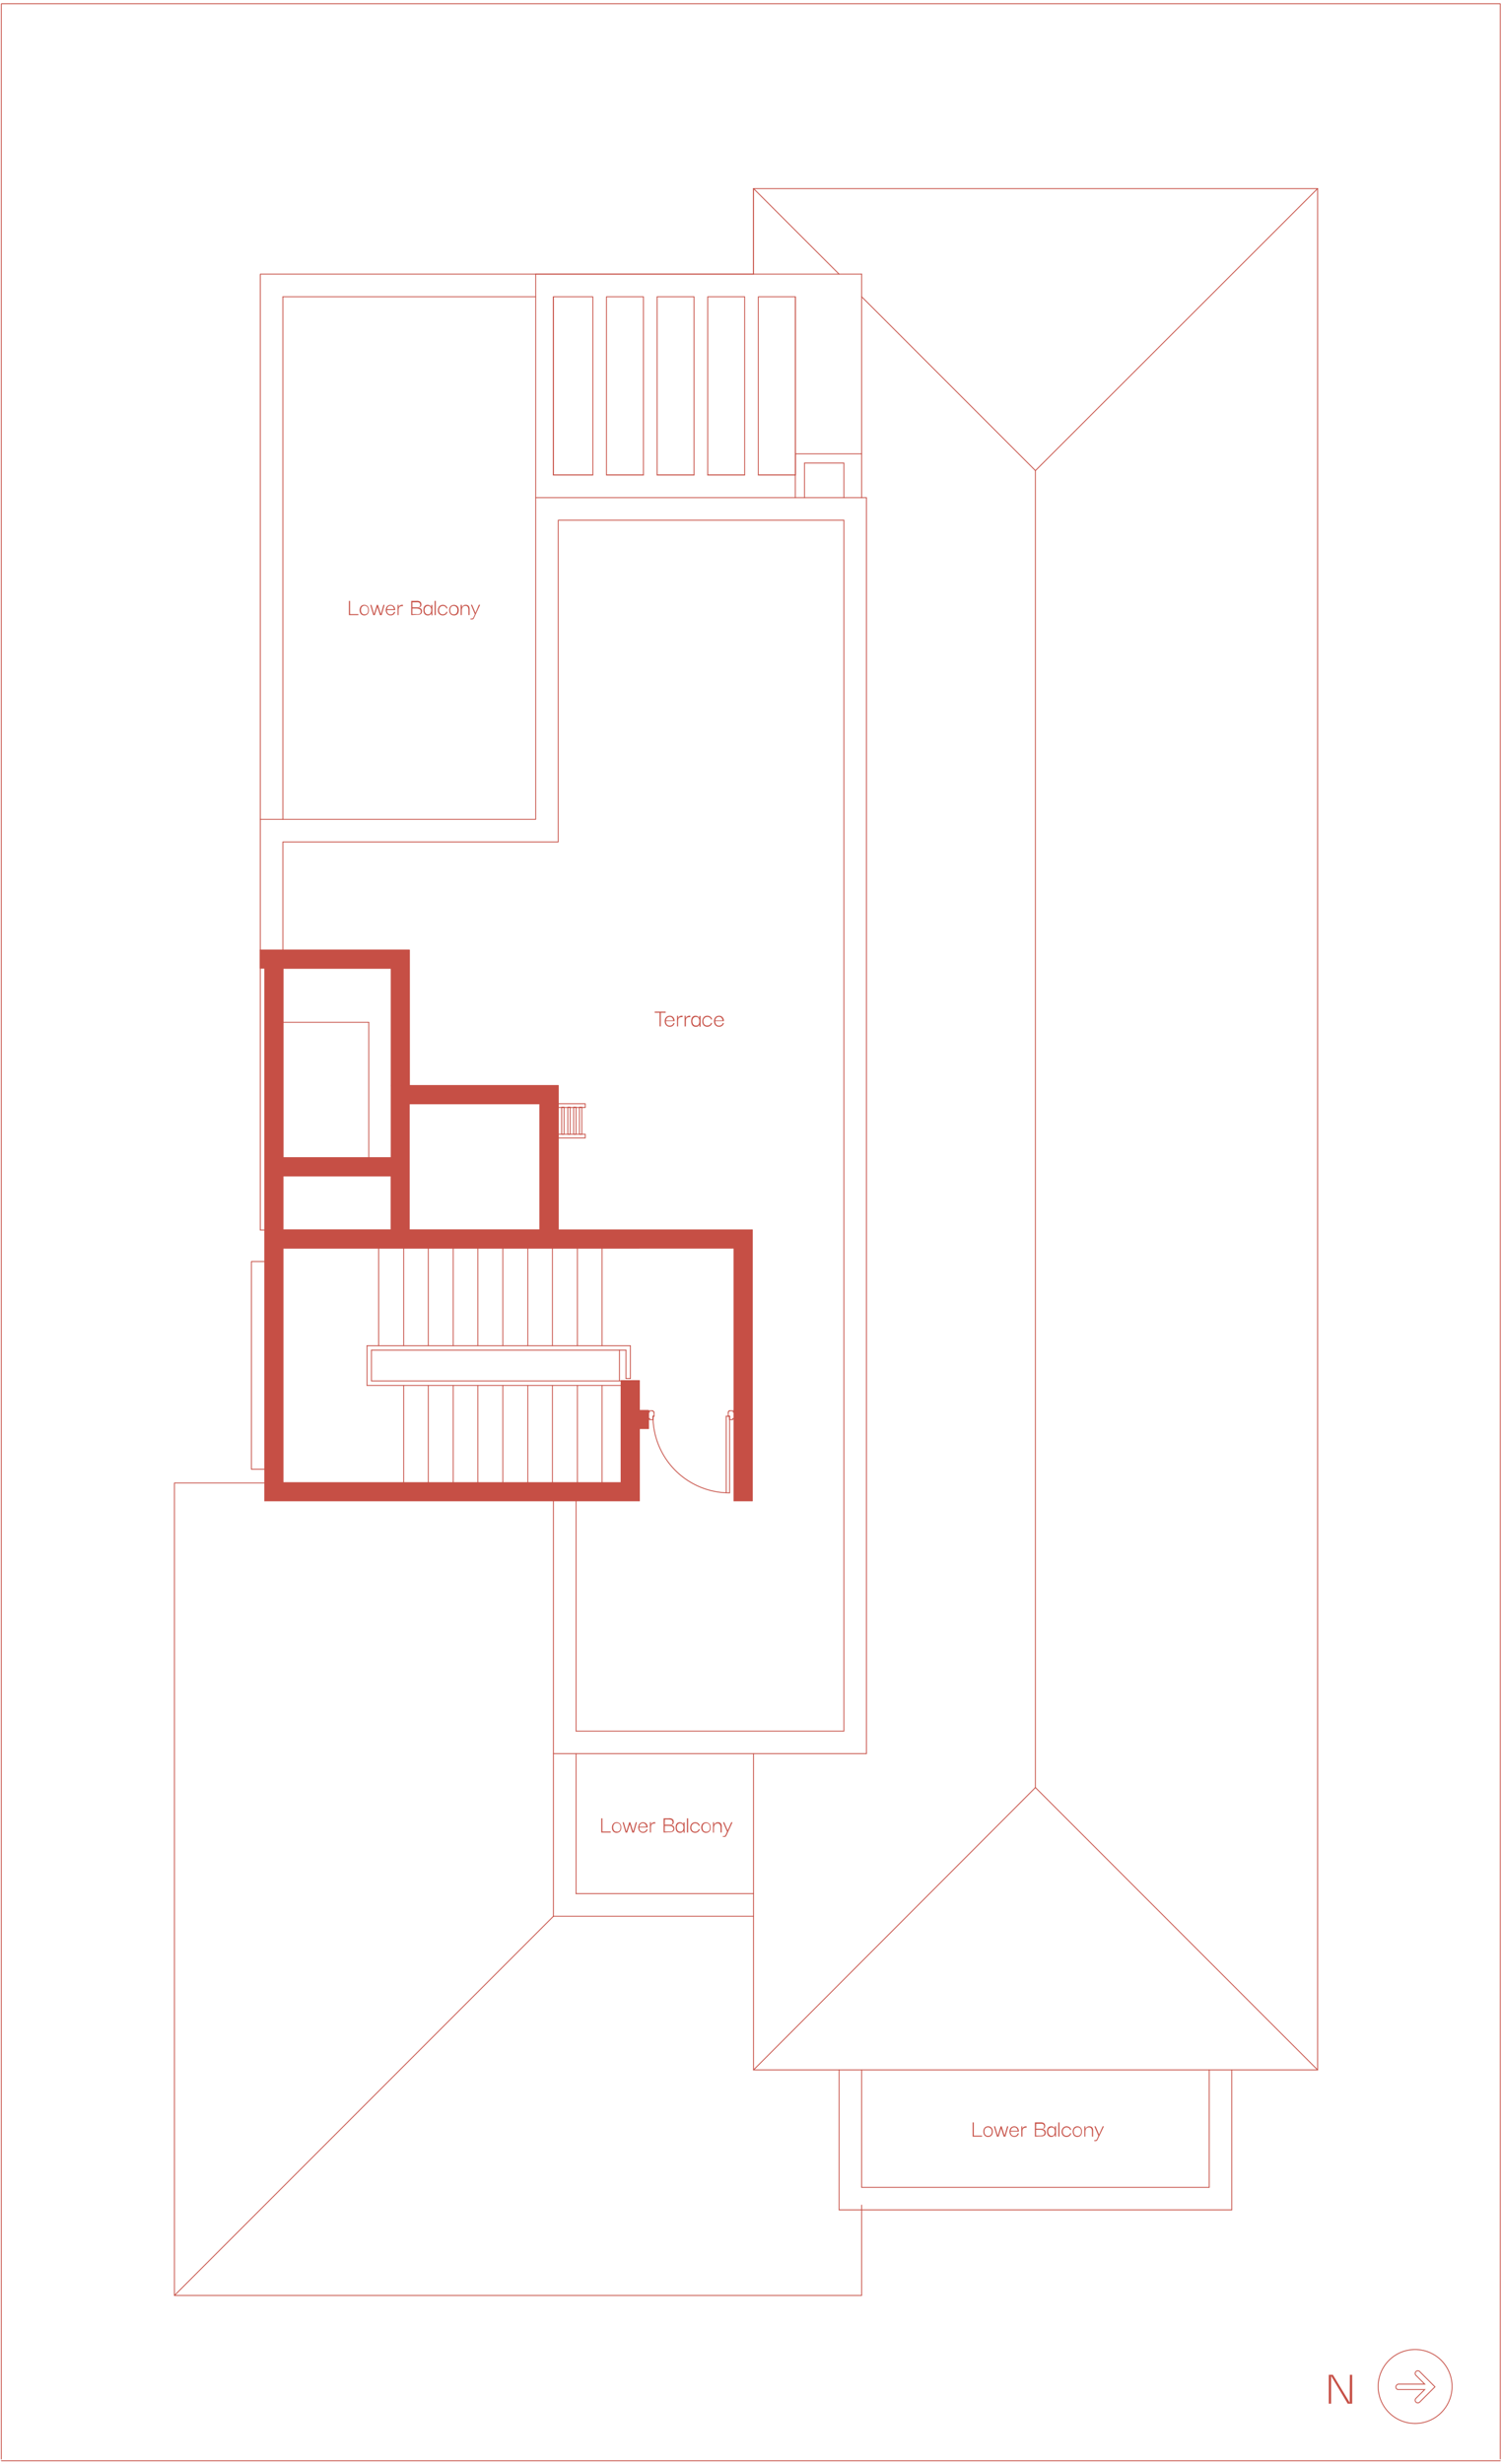 <svg id="terrace" xmlns="http://www.w3.org/2000/svg" viewBox="0 0 439.1 719.9"><g id="LINE"><line x1="438.6" y1="719" x2="0.4" y2="719" fill="none" stroke="#c64f45" stroke-linecap="round" stroke-linejoin="round" stroke-width="0.25"/></g><g id="LINE-2"><line x1="-0.1" y1="719" x2="-0.1" y2="719" fill="none" stroke="#c64f45" stroke-linecap="round" stroke-linejoin="round" stroke-width="0.25"/></g><g id="LWPOLYLINE"><polyline points="438.6 718.5 438.6 1.1 0.4 1.1 0.4 718.5" fill="none" stroke="#c64f45" stroke-linecap="round" stroke-linejoin="round" stroke-width="0.25"/></g><g id="LINE-3"><line x1="232.5" y1="86.7" x2="232.5" y2="138.8" fill="none" stroke="#c64f45" stroke-linecap="round" stroke-linejoin="round" stroke-width="0.25"/></g><g id="LWPOLYLINE-2"><rect x="206.9" y="86.7" width="10.8" height="52.1" fill="none" stroke="#c64f45" stroke-linecap="round" stroke-linejoin="round" stroke-width="0.25"/></g><g id="LWPOLYLINE-3"><rect x="221.7" y="86.7" width="10.8" height="52.1" fill="none" stroke="#c64f45" stroke-linecap="round" stroke-linejoin="round" stroke-width="0.25"/></g><g id="LINE-4"><line x1="360.1" y1="645.7" x2="360.1" y2="604.8" fill="none" stroke="#c64f45" stroke-linecap="round" stroke-linejoin="round" stroke-width="0.25"/></g><g id="LINE-5"><line x1="353.5" y1="639.1" x2="353.5" y2="604.8" fill="none" stroke="#c64f45" stroke-linecap="round" stroke-linejoin="round" stroke-width="0.25"/></g><g id="LINE-6"><line x1="220.3" y1="55.1" x2="220.3" y2="80.1" fill="none" stroke="#c64f45" stroke-linecap="round" stroke-linejoin="round" stroke-width="0.25"/></g><g id="LINE-7"><line x1="220.3" y1="512.4" x2="220.3" y2="604.8" fill="none" stroke="#c64f45" stroke-linecap="round" stroke-linejoin="round" stroke-width="0.25"/></g><g id="LINE-8"><line x1="220.3" y1="604.8" x2="385.2" y2="604.8" fill="none" stroke="#c64f45" stroke-linecap="round" stroke-linejoin="round" stroke-width="0.25"/></g><g id="LINE-9"><line x1="385.2" y1="604.8" x2="385.2" y2="55.1" fill="none" stroke="#c64f45" stroke-linecap="round" stroke-linejoin="round" stroke-width="0.25"/></g><g id="LINE-10"><line x1="385.2" y1="55.1" x2="220.3" y2="55.1" fill="none" stroke="#c64f45" stroke-linecap="round" stroke-linejoin="round" stroke-width="0.25"/></g><g id="LWPOLYLINE-4"><line x1="161.8" y1="512.4" x2="161.8" y2="559.9" fill="none" stroke="#c64f45" stroke-linecap="round" stroke-linejoin="round" stroke-width="0.25"/></g><g id="LWPOLYLINE-5"><line x1="161.8" y1="559.9" x2="220.3" y2="559.9" fill="none" stroke="#c64f45" stroke-linecap="round" stroke-linejoin="round" stroke-width="0.25"/></g><g id="LWPOLYLINE-6"><line x1="168.4" y1="512.4" x2="168.4" y2="553.3" fill="none" stroke="#c64f45" stroke-linecap="round" stroke-linejoin="round" stroke-width="0.25"/></g><g id="LWPOLYLINE-7"><line x1="168.4" y1="553.3" x2="220.3" y2="553.3" fill="none" stroke="#c64f45" stroke-linecap="round" stroke-linejoin="round" stroke-width="0.25"/></g><g id="LINE-11"><line x1="82.7" y1="239.4" x2="82.7" y2="86.7" fill="none" stroke="#c64f45" stroke-linecap="round" stroke-linejoin="round" stroke-width="0.25"/></g><g id="LWPOLYLINE-8"><polyline points="220.3 80.1 76.1 80.1 76.1 239.4" fill="none" stroke="#c64f45" stroke-linecap="round" stroke-linejoin="round" stroke-width="0.25"/></g><g id="LINE-12"><line x1="156.6" y1="86.7" x2="82.7" y2="86.7" fill="none" stroke="#c64f45" stroke-linecap="round" stroke-linejoin="round" stroke-width="0.25"/></g><g id="LWPOLYLINE-9"><polyline points="251.9 644.3 251.9 670.7 51 670.7 51 433.3 77.6 433.3" fill="none" stroke="#c64f45" stroke-linecap="round" stroke-linejoin="round" stroke-width="0.25"/></g><g id="LINE-13"><line x1="251.9" y1="604.8" x2="251.9" y2="639.1" fill="none" stroke="#c64f45" stroke-linecap="round" stroke-linejoin="round" stroke-width="0.25"/></g><g id="LINE-14"><line x1="245.3" y1="645.7" x2="360.1" y2="645.7" fill="none" stroke="#c64f45" stroke-linecap="round" stroke-linejoin="round" stroke-width="0.25"/></g><g id="LINE-15"><line x1="251.9" y1="639.1" x2="353.5" y2="639.1" fill="none" stroke="#c64f45" stroke-linecap="round" stroke-linejoin="round" stroke-width="0.25"/></g><g id="LINE-16"><line x1="245.3" y1="604.8" x2="245.3" y2="645.7" fill="none" stroke="#c64f45" stroke-linecap="round" stroke-linejoin="round" stroke-width="0.25"/></g><g id="LINE-17"><line x1="168.4" y1="505.8" x2="246.7" y2="505.8" fill="none" stroke="#c64f45" stroke-linecap="round" stroke-linejoin="round" stroke-width="0.25"/></g><g id="LINE-18"><line x1="220.3" y1="604.8" x2="302.7" y2="522.3" fill="none" stroke="#c64f45" stroke-linecap="round" stroke-linejoin="round" stroke-width="0.25"/></g><g id="LINE-19"><line x1="385.2" y1="604.8" x2="302.7" y2="522.3" fill="none" stroke="#c64f45" stroke-linecap="round" stroke-linejoin="round" stroke-width="0.25"/></g><g id="LINE-20"><line x1="302.7" y1="522.3" x2="302.7" y2="137.5" fill="none" stroke="#c64f45" stroke-linecap="round" stroke-linejoin="round" stroke-width="0.25"/></g><g id="LINE-21"><line x1="220.3" y1="55.1" x2="245.3" y2="80.1" fill="none" stroke="#c64f45" stroke-linecap="round" stroke-linejoin="round" stroke-width="0.25"/></g><g id="LINE-22"><line x1="251.9" y1="86.7" x2="302.7" y2="137.5" fill="none" stroke="#c64f45" stroke-linecap="round" stroke-linejoin="round" stroke-width="0.25"/></g><g id="LINE-23"><line x1="385.2" y1="55.1" x2="302.7" y2="137.5" fill="none" stroke="#c64f45" stroke-linecap="round" stroke-linejoin="round" stroke-width="0.25"/></g><g id="LWPOLYLINE-10"><polyline points="246.7 152 163.2 152 163.2 246 82.7 246 82.7 277.6" fill="none" stroke="#c64f45" stroke-linecap="round" stroke-linejoin="round" stroke-width="0.25"/></g><g id="LWPOLYLINE-11"><line x1="82.7" y1="282.9" x2="82.7" y2="338.3" fill="none" stroke="#c64f45" stroke-linecap="round" stroke-linejoin="round" stroke-width="0.25"/></g><g id="LINE-24"><line x1="168.4" y1="505.8" x2="168.4" y2="438.5" fill="none" stroke="#c64f45" stroke-linecap="round" stroke-linejoin="round" stroke-width="0.25"/></g><g id="LWPOLYLINE-12"><line x1="114.4" y1="338.3" x2="82.7" y2="338.3" fill="none" stroke="#c64f45" stroke-linecap="round" stroke-linejoin="round" stroke-width="0.25"/></g><g id="LWPOLYLINE-13"><rect x="164.2" y="323.5" width="0.7" height="7.9" fill="none" stroke="#c64f45" stroke-linecap="round" stroke-linejoin="round" stroke-width="0.25"/></g><g id="LWPOLYLINE-14"><rect x="163.2" y="322.5" width="7.9" height="1.1" fill="none" stroke="#c64f45" stroke-linecap="round" stroke-linejoin="round" stroke-width="0.25"/></g><g id="LWPOLYLINE-15"><rect x="163.2" y="331.4" width="7.9" height="1.1" fill="none" stroke="#c64f45" stroke-linecap="round" stroke-linejoin="round" stroke-width="0.25"/></g><g id="LWPOLYLINE-16"><rect x="166" y="323.5" width="0.7" height="7.9" fill="none" stroke="#c64f45" stroke-linecap="round" stroke-linejoin="round" stroke-width="0.25"/></g><g id="LWPOLYLINE-17"><rect x="167.7" y="323.5" width="0.7" height="7.9" fill="none" stroke="#c64f45" stroke-linecap="round" stroke-linejoin="round" stroke-width="0.25"/></g><g id="LWPOLYLINE-18"><rect x="169.4" y="323.5" width="0.7" height="7.9" fill="none" stroke="#c64f45" stroke-linecap="round" stroke-linejoin="round" stroke-width="0.25"/></g><g id="LWPOLYLINE-19"><polyline points="82.7 359.4 114.4 359.4 114.4 338.3 82.7 338.3" fill="none" stroke="#c64f45" stroke-linecap="round" stroke-linejoin="round" stroke-width="0.25"/></g><g id="LWPOLYLINE-20"><line x1="246.7" y1="135.3" x2="246.7" y2="145.4" fill="none" stroke="#c64f45" stroke-linecap="round" stroke-linejoin="round" stroke-width="0.25"/></g><g id="LINE-25"><line x1="251.9" y1="80.1" x2="251.9" y2="145.4" fill="none" stroke="#c64f45" stroke-linecap="round" stroke-linejoin="round" stroke-width="0.25"/></g><g id="LINE-26"><line x1="246.7" y1="135.3" x2="235.2" y2="135.3" fill="none" stroke="#c64f45" stroke-linecap="round" stroke-linejoin="round" stroke-width="0.25"/></g><g id="LINE-27"><line x1="235.2" y1="135.3" x2="235.2" y2="145.4" fill="none" stroke="#c64f45" stroke-linecap="round" stroke-linejoin="round" stroke-width="0.25"/></g><g id="LWPOLYLINE-21"><line x1="220.3" y1="55.1" x2="220.3" y2="80.1" fill="none" stroke="#c64f45" stroke-linecap="round" stroke-linejoin="round" stroke-width="0.25"/></g><g id="LINE-28"><line x1="246.7" y1="152" x2="246.7" y2="505.8" fill="none" stroke="#c64f45" stroke-linecap="round" stroke-linejoin="round" stroke-width="0.25"/></g><g id="LWPOLYLINE-22"><polyline points="76.1 359.4 76.1 239.4 156.6 239.4 156.6 145.4 253.3 145.4 253.3 512.4 161.8 512.4 161.8 438.5" fill="none" stroke="#c64f45" stroke-linecap="round" stroke-linejoin="round" stroke-width="0.25"/></g><g id="LINE-29"><line x1="77.4" y1="359.4" x2="76.1" y2="359.4" fill="none" stroke="#c64f45" stroke-linecap="round" stroke-linejoin="round" stroke-width="0.25"/></g><g id="LINE-30"><line x1="51" y1="670.7" x2="161.8" y2="559.9" fill="none" stroke="#c64f45" stroke-linecap="round" stroke-linejoin="round" stroke-width="0.25"/></g><g id="LINE-31"><line x1="82.7" y1="338.3" x2="82.7" y2="282.9" fill="none" stroke="#c64f45" stroke-linecap="round" stroke-linejoin="round" stroke-width="0.25"/></g><g id="LINE-32"><line x1="107.8" y1="298.7" x2="107.8" y2="338.3" fill="none" stroke="#c64f45" stroke-linecap="round" stroke-linejoin="round" stroke-width="0.25"/></g><g id="LWPOLYLINE-23"><line x1="114.4" y1="343.6" x2="82.7" y2="343.6" fill="none" stroke="#c64f45" stroke-linecap="round" stroke-linejoin="round" stroke-width="0.25"/></g><g id="LINE-33"><line x1="107.8" y1="298.7" x2="82.7" y2="298.7" fill="none" stroke="#c64f45" stroke-linecap="round" stroke-linejoin="round" stroke-width="0.25"/></g><g id="LINE-34"><line x1="156.6" y1="145.4" x2="156.6" y2="80.1" fill="none" stroke="#c64f45" stroke-linecap="round" stroke-linejoin="round" stroke-width="0.25"/></g><g id="LINE-35"><line x1="232.5" y1="138.8" x2="221.7" y2="138.8" fill="none" stroke="#c64f45" stroke-linecap="round" stroke-linejoin="round" stroke-width="0.25"/></g><g id="LINE-36"><line x1="217.7" y1="138.8" x2="206.9" y2="138.8" fill="none" stroke="#c64f45" stroke-linecap="round" stroke-linejoin="round" stroke-width="0.25"/></g><g id="LINE-37"><line x1="202.9" y1="138.8" x2="192.1" y2="138.8" fill="none" stroke="#c64f45" stroke-linecap="round" stroke-linejoin="round" stroke-width="0.25"/></g><g id="LINE-38"><line x1="188.1" y1="138.8" x2="177.3" y2="138.8" fill="none" stroke="#c64f45" stroke-linecap="round" stroke-linejoin="round" stroke-width="0.25"/></g><g id="LINE-39"><line x1="173.3" y1="138.8" x2="161.8" y2="138.8" fill="none" stroke="#c64f45" stroke-linecap="round" stroke-linejoin="round" stroke-width="0.25"/></g><g id="LINE-40"><line x1="156.6" y1="80.1" x2="251.9" y2="80.1" fill="none" stroke="#c64f45" stroke-linecap="round" stroke-linejoin="round" stroke-width="0.25"/></g><g id="LWPOLYLINE-24"><polyline points="77.4 368.6 73.5 368.6 73.5 429.3 77.4 429.3" fill="none" stroke="#c64f45" stroke-linecap="round" stroke-linejoin="round" stroke-width="0.25"/></g><g id="LINE-41"><line x1="183" y1="402.8" x2="184.3" y2="402.8" fill="none" stroke="#c64f45" stroke-linecap="round" stroke-linejoin="round" stroke-width="0.25"/></g><g id="LINE-42"><line x1="108.6" y1="394.5" x2="183" y2="394.5" fill="none" stroke="#c64f45" stroke-linecap="round" stroke-linejoin="round" stroke-width="0.25"/></g><g id="LINE-43"><line x1="107.3" y1="393.2" x2="184.3" y2="393.2" fill="none" stroke="#c64f45" stroke-linecap="round" stroke-linejoin="round" stroke-width="0.25"/></g><g id="LINE-44"><line x1="184.3" y1="393.2" x2="184.3" y2="402.8" fill="none" stroke="#c64f45" stroke-linecap="round" stroke-linejoin="round" stroke-width="0.25"/></g><g id="LINE-45"><line x1="181.6" y1="404.8" x2="107.3" y2="404.8" fill="none" stroke="#c64f45" stroke-linecap="round" stroke-linejoin="round" stroke-width="0.25"/></g><g id="LINE-46"><line x1="108.6" y1="403.5" x2="181.6" y2="403.5" fill="none" stroke="#c64f45" stroke-linecap="round" stroke-linejoin="round" stroke-width="0.25"/></g><g id="LINE-47"><line x1="183" y1="394.5" x2="183" y2="402.8" fill="none" stroke="#c64f45" stroke-linecap="round" stroke-linejoin="round" stroke-width="0.25"/></g><g id="LINE-48"><line x1="107.3" y1="393.2" x2="107.3" y2="404.8" fill="none" stroke="#c64f45" stroke-linecap="round" stroke-linejoin="round" stroke-width="0.25"/></g><g id="LINE-49"><line x1="108.6" y1="403.5" x2="108.6" y2="394.5" fill="none" stroke="#c64f45" stroke-linecap="round" stroke-linejoin="round" stroke-width="0.25"/></g><g id="LINE-50"><line x1="181.1" y1="394.5" x2="181.1" y2="403.5" fill="none" stroke="#c64f45" stroke-linecap="round" stroke-linejoin="round" stroke-width="0.25"/></g><g id="LINE-51"><line x1="110.7" y1="364.7" x2="110.7" y2="393.2" fill="none" stroke="#c64f45" stroke-linecap="round" stroke-linejoin="round" stroke-width="0.25"/></g><g id="LINE-52"><line x1="118" y1="364.7" x2="118" y2="393.2" fill="none" stroke="#c64f45" stroke-linecap="round" stroke-linejoin="round" stroke-width="0.25"/></g><g id="LINE-53"><line x1="125.2" y1="364.7" x2="125.2" y2="393.2" fill="none" stroke="#c64f45" stroke-linecap="round" stroke-linejoin="round" stroke-width="0.25"/></g><g id="LINE-54"><line x1="132.5" y1="364.7" x2="132.5" y2="393.2" fill="none" stroke="#c64f45" stroke-linecap="round" stroke-linejoin="round" stroke-width="0.25"/></g><g id="LINE-55"><line x1="139.7" y1="364.7" x2="139.7" y2="393.2" fill="none" stroke="#c64f45" stroke-linecap="round" stroke-linejoin="round" stroke-width="0.25"/></g><g id="LINE-56"><line x1="147" y1="364.7" x2="147" y2="393.2" fill="none" stroke="#c64f45" stroke-linecap="round" stroke-linejoin="round" stroke-width="0.25"/></g><g id="LINE-57"><line x1="154.3" y1="364.7" x2="154.3" y2="393.2" fill="none" stroke="#c64f45" stroke-linecap="round" stroke-linejoin="round" stroke-width="0.25"/></g><g id="LINE-58"><line x1="161.5" y1="364.7" x2="161.5" y2="393.2" fill="none" stroke="#c64f45" stroke-linecap="round" stroke-linejoin="round" stroke-width="0.25"/></g><g id="LINE-59"><line x1="168.8" y1="364.7" x2="168.8" y2="393.2" fill="none" stroke="#c64f45" stroke-linecap="round" stroke-linejoin="round" stroke-width="0.25"/></g><g id="LINE-60"><line x1="176" y1="364.7" x2="176" y2="393.2" fill="none" stroke="#c64f45" stroke-linecap="round" stroke-linejoin="round" stroke-width="0.25"/></g><g id="LINE-61"><line x1="118" y1="404.8" x2="118" y2="433.3" fill="none" stroke="#c64f45" stroke-linecap="round" stroke-linejoin="round" stroke-width="0.25"/></g><g id="LINE-62"><line x1="125.2" y1="404.8" x2="125.2" y2="433.3" fill="none" stroke="#c64f45" stroke-linecap="round" stroke-linejoin="round" stroke-width="0.25"/></g><g id="LINE-63"><line x1="132.5" y1="404.8" x2="132.5" y2="433.3" fill="none" stroke="#c64f45" stroke-linecap="round" stroke-linejoin="round" stroke-width="0.25"/></g><g id="LINE-64"><line x1="139.7" y1="404.8" x2="139.7" y2="433.3" fill="none" stroke="#c64f45" stroke-linecap="round" stroke-linejoin="round" stroke-width="0.25"/></g><g id="LINE-65"><line x1="147" y1="404.8" x2="147" y2="433.3" fill="none" stroke="#c64f45" stroke-linecap="round" stroke-linejoin="round" stroke-width="0.25"/></g><g id="LINE-66"><line x1="154.3" y1="404.8" x2="154.3" y2="433.3" fill="none" stroke="#c64f45" stroke-linecap="round" stroke-linejoin="round" stroke-width="0.25"/></g><g id="LINE-67"><line x1="161.5" y1="404.8" x2="161.5" y2="433.3" fill="none" stroke="#c64f45" stroke-linecap="round" stroke-linejoin="round" stroke-width="0.25"/></g><g id="LINE-68"><line x1="168.8" y1="404.8" x2="168.8" y2="433.3" fill="none" stroke="#c64f45" stroke-linecap="round" stroke-linejoin="round" stroke-width="0.25"/></g><g id="LINE-69"><line x1="176" y1="404.8" x2="176" y2="433.3" fill="none" stroke="#c64f45" stroke-linecap="round" stroke-linejoin="round" stroke-width="0.25"/></g><g id="LINE-70"><line x1="232.5" y1="132.6" x2="232.5" y2="145.4" fill="none" stroke="#c64f45" stroke-linecap="round" stroke-linejoin="round" stroke-width="0.25"/></g><g id="LINE-71"><line x1="251.9" y1="132.6" x2="232.5" y2="132.6" fill="none" stroke="#c64f45" stroke-linecap="round" stroke-linejoin="round" stroke-width="0.25"/></g><g id="LINE-72"><line x1="161.8" y1="138.8" x2="161.8" y2="86.7" fill="none" stroke="#c64f45" stroke-linecap="round" stroke-linejoin="round" stroke-width="0.25"/></g><g id="LWPOLYLINE-25"><line x1="82.7" y1="343.6" x2="82.7" y2="359.4" fill="none" stroke="#c64f45" stroke-linecap="round" stroke-linejoin="round" stroke-width="0.25"/></g><g id="LWPOLYLINE-26"><rect x="161.8" y="86.7" width="11.5" height="52.1" fill="none" stroke="#c64f45" stroke-linecap="round" stroke-linejoin="round" stroke-width="0.25"/></g><g id="LWPOLYLINE-27"><rect x="177.3" y="86.7" width="10.8" height="52.1" fill="none" stroke="#c64f45" stroke-linecap="round" stroke-linejoin="round" stroke-width="0.25"/></g><g id="LWPOLYLINE-28"><rect x="192.1" y="86.7" width="10.8" height="52.1" fill="none" stroke="#c64f45" stroke-linecap="round" stroke-linejoin="round" stroke-width="0.25"/></g><g id="LINE-73"><line x1="82.7" y1="364.7" x2="82.7" y2="433.3" fill="none" stroke="#c64f45" stroke-linecap="round" stroke-linejoin="round" stroke-width="0.25"/></g><g id="LINE-74"><line x1="77.4" y1="359.4" x2="77.4" y2="438.5" fill="none" stroke="#c64f45" stroke-linecap="round" stroke-linejoin="round" stroke-width="0.25"/></g><g id="LINE-75"><line x1="82.7" y1="433.3" x2="181.6" y2="433.3" fill="none" stroke="#c64f45" stroke-linecap="round" stroke-linejoin="round" stroke-width="0.25"/></g><g id="LINE-76"><line x1="82.7" y1="364.7" x2="186.9" y2="364.7" fill="none" stroke="#c64f45" stroke-linecap="round" stroke-linejoin="round" stroke-width="0.25"/></g><g id="LINE-77"><line x1="119.6" y1="359.4" x2="157.9" y2="359.4" fill="none" stroke="#c64f45" stroke-linecap="round" stroke-linejoin="round" stroke-width="0.25"/></g><g id="LINE-78"><line x1="82.7" y1="359.4" x2="114.4" y2="359.4" fill="none" stroke="#c64f45" stroke-linecap="round" stroke-linejoin="round" stroke-width="0.25"/></g><g id="LINE-79"><line x1="163.2" y1="359.4" x2="219.9" y2="359.4" fill="none" stroke="#c64f45" stroke-linecap="round" stroke-linejoin="round" stroke-width="0.25"/></g><g id="LINE-80"><line x1="77.4" y1="438.5" x2="186.9" y2="438.5" fill="none" stroke="#c64f45" stroke-linecap="round" stroke-linejoin="round" stroke-width="0.25"/></g><g id="LINE-81"><line x1="214.6" y1="438.5" x2="219.9" y2="438.5" fill="none" stroke="#c64f45" stroke-linecap="round" stroke-linejoin="round" stroke-width="0.25"/></g><g id="LINE-82"><line x1="214.6" y1="364.7" x2="214.6" y2="438.5" fill="none" stroke="#c64f45" stroke-linecap="round" stroke-linejoin="round" stroke-width="0.25"/></g><g id="LINE-83"><line x1="219.9" y1="359.4" x2="219.9" y2="438.5" fill="none" stroke="#c64f45" stroke-linecap="round" stroke-linejoin="round" stroke-width="0.25"/></g><g id="LWPOLYLINE-29"><polyline points="163.2 359.4 163.2 317.2 119.6 317.2" fill="none" stroke="#c64f45" stroke-linecap="round" stroke-linejoin="round" stroke-width="0.25"/></g><g id="LWPOLYLINE-30"><line x1="114.4" y1="317.2" x2="114.4" y2="359.4" fill="none" stroke="#c64f45" stroke-linecap="round" stroke-linejoin="round" stroke-width="0.25"/></g><g id="LWPOLYLINE-31"><rect x="119.6" y="322.5" width="38.2" height="36.9" fill="none" stroke="#c64f45" stroke-linecap="round" stroke-linejoin="round" stroke-width="0.25"/></g><g id="LINE-84"><line x1="82.7" y1="282.9" x2="114.4" y2="282.9" fill="none" stroke="#c64f45" stroke-linecap="round" stroke-linejoin="round" stroke-width="0.25"/></g><g id="LINE-85"><line x1="114.4" y1="282.9" x2="114.4" y2="317.2" fill="none" stroke="#c64f45" stroke-linecap="round" stroke-linejoin="round" stroke-width="0.25"/></g><g id="LWPOLYLINE-32"><polyline points="76.1 277.6 119.6 277.6 119.6 317.2" fill="none" stroke="#c64f45" stroke-linecap="round" stroke-linejoin="round" stroke-width="0.25"/></g><g id="LINE-86"><line x1="76.1" y1="282.9" x2="76.1" y2="277.6" fill="none" stroke="#c64f45" stroke-linecap="round" stroke-linejoin="round" stroke-width="0.25"/></g><g id="LINE-87"><line x1="82.7" y1="364.7" x2="214.6" y2="364.7" fill="none" stroke="#c64f45" stroke-linecap="round" stroke-linejoin="round" stroke-width="0.25"/></g><g id="LINE-88"><line x1="186.9" y1="403.5" x2="186.9" y2="412.2" fill="none" stroke="#c64f45" stroke-linecap="round" stroke-linejoin="round" stroke-width="0.25"/></g><g id="LINE-89"><line x1="186.9" y1="417.4" x2="186.9" y2="438.5" fill="none" stroke="#c64f45" stroke-linecap="round" stroke-linejoin="round" stroke-width="0.25"/></g><g id="LINE-90"><line x1="189.6" y1="412.2" x2="189.6" y2="417.4" fill="none" stroke="#c64f45" stroke-linecap="round" stroke-linejoin="round" stroke-width="0.25"/></g><g id="LINE-91"><line x1="181.6" y1="403.5" x2="181.6" y2="433.3" fill="none" stroke="#c64f45" stroke-linecap="round" stroke-linejoin="round" stroke-width="0.25"/></g><g id="LINE-92"><line x1="181.6" y1="403.5" x2="186.9" y2="403.5" fill="none" stroke="#c64f45" stroke-linecap="round" stroke-linejoin="round" stroke-width="0.25"/></g><g id="LINE-93"><line x1="189.6" y1="412.2" x2="186.9" y2="412.2" fill="none" stroke="#c64f45" stroke-linecap="round" stroke-linejoin="round" stroke-width="0.25"/></g><g id="LINE-94"><line x1="189.6" y1="417.4" x2="186.9" y2="417.4" fill="none" stroke="#c64f45" stroke-linecap="round" stroke-linejoin="round" stroke-width="0.25"/></g><g id="HATCH"><path d="M119.6,277.6H76.1v5.3h38.3v76.5h-37v79.1H186.9V417.4h2.6v-5.3h-2.6v-8.7h-5.3v29.8H82.7V364.6H214.6v73.9h5.3V359.4H163.2V317.2H119.7V277.6Zm0,44.9h38.3v36.9H119.6Z" fill="#c64f45" stroke="#c64f45" stroke-miterlimit="10" stroke-width="0.25" fill-rule="evenodd"/></g><g id="HATCH-2"><polygon points="114.4 338.3 82.7 338.3 82.7 282.9 77.4 282.9 77.4 359.4 77.4 359.4 82.7 359.4 82.7 343.6 114.4 343.6 114.4 338.3" fill="#c64f45" stroke="#c64f45" stroke-miterlimit="10" stroke-width="0.25" fill-rule="evenodd"/></g><g id="LINE-95"><line x1="214.6" y1="412.2" x2="213.3" y2="412.2" fill="none" stroke="#c64f45" stroke-linecap="round" stroke-linejoin="round" stroke-width="0.25"/></g><g id="LINE-96"><line x1="213" y1="412.6" x2="212.9" y2="412.6" fill="none" stroke="#c64f45" stroke-linecap="round" stroke-linejoin="round" stroke-width="0.25"/></g><g id="LINE-97"><line x1="212.9" y1="412.6" x2="212.9" y2="413.8" fill="none" stroke="#c64f45" stroke-linecap="round" stroke-linejoin="round" stroke-width="0.25"/></g><g id="LINE-98"><line x1="213.3" y1="412.2" x2="213.3" y2="412.2" fill="none" stroke="#c64f45" stroke-linecap="round" stroke-linejoin="round" stroke-width="0.25"/></g><g id="LINE-99"><line x1="213.3" y1="413.8" x2="213.3" y2="414.8" fill="none" stroke="#c64f45" stroke-linecap="round" stroke-linejoin="round" stroke-width="0.25"/></g><g id="LINE-100"><line x1="213.3" y1="414.8" x2="214.2" y2="414.8" fill="none" stroke="#c64f45" stroke-linecap="round" stroke-linejoin="round" stroke-width="0.25"/></g><g id="LINE-101"><line x1="212.9" y1="413.8" x2="213.3" y2="413.8" fill="none" stroke="#c64f45" stroke-linecap="round" stroke-linejoin="round" stroke-width="0.25"/></g><g id="LINE-102"><line x1="214.2" y1="414.5" x2="214.6" y2="414.5" fill="none" stroke="#c64f45" stroke-linecap="round" stroke-linejoin="round" stroke-width="0.25"/></g><g id="LINE-103"><line x1="214.6" y1="414.5" x2="214.6" y2="412.6" fill="none" stroke="#c64f45" stroke-linecap="round" stroke-linejoin="round" stroke-width="0.25"/></g><g id="LINE-104"><line x1="214.2" y1="414.8" x2="214.2" y2="414.5" fill="none" stroke="#c64f45" stroke-linecap="round" stroke-linejoin="round" stroke-width="0.25"/></g><g id="LINE-105"><line x1="214.6" y1="412.2" x2="214.6" y2="412.2" fill="none" stroke="#c64f45" stroke-linecap="round" stroke-linejoin="round" stroke-width="0.25"/></g><g id="LWPOLYLINE-33"><polyline points="214.6 412.3 214.3 412.6 214.6 412.6" fill="none" stroke="#c64f45" stroke-linecap="round" stroke-linejoin="round" stroke-width="0.25"/></g><g id="ARC"><path d="M213.3,412.2a.27.27,0,0,0-.3.24h0v.06h0" fill="none" stroke="#c64f45" stroke-linecap="round" stroke-linejoin="round" stroke-width="0.25"/></g><g id="LINE-106"><line x1="213.3" y1="413.8" x2="213.3" y2="414.8" fill="none" stroke="#c64f45" stroke-linecap="round" stroke-linejoin="round" stroke-width="0.25"/></g><g id="LINE-107"><line x1="212.9" y1="413.8" x2="213.3" y2="413.8" fill="none" stroke="#c64f45" stroke-linecap="round" stroke-linejoin="round" stroke-width="0.25"/></g><g id="LINE-108"><line x1="213.3" y1="413.8" x2="213.3" y2="436.2" fill="none" stroke="#c64f45" stroke-linecap="round" stroke-linejoin="round" stroke-width="0.25"/></g><g id="LINE-109"><line x1="212.3" y1="413.8" x2="212.3" y2="436.2" fill="none" stroke="#c64f45" stroke-linecap="round" stroke-linejoin="round" stroke-width="0.25"/></g><g id="LINE-110"><line x1="212.3" y1="413.8" x2="213.3" y2="413.8" fill="none" stroke="#c64f45" stroke-linecap="round" stroke-linejoin="round" stroke-width="0.25"/></g><g id="ARC-2"><path d="M190.9,413.8a22.36,22.36,0,0,0,22.32,22.4h.08" fill="none" stroke="#c64f45" stroke-linecap="round" stroke-linejoin="round" stroke-width="0.25" stroke-dasharray="61.39 30.69"/></g><g id="LINE-111"><line x1="189.6" y1="412.2" x2="190.8" y2="412.2" fill="none" stroke="#c64f45" stroke-linecap="round" stroke-linejoin="round" stroke-width="0.25"/></g><g id="LINE-112"><line x1="191.1" y1="412.6" x2="191.2" y2="412.6" fill="none" stroke="#c64f45" stroke-linecap="round" stroke-linejoin="round" stroke-width="0.25"/></g><g id="LINE-113"><line x1="191.2" y1="412.6" x2="191.2" y2="413.8" fill="none" stroke="#c64f45" stroke-linecap="round" stroke-linejoin="round" stroke-width="0.25"/></g><g id="LINE-114"><line x1="190.8" y1="412.2" x2="190.8" y2="412.2" fill="none" stroke="#c64f45" stroke-linecap="round" stroke-linejoin="round" stroke-width="0.25"/></g><g id="LINE-115"><line x1="190.9" y1="413.8" x2="190.9" y2="414.8" fill="none" stroke="#c64f45" stroke-linecap="round" stroke-linejoin="round" stroke-width="0.25"/></g><g id="LINE-116"><line x1="190.9" y1="414.8" x2="189.9" y2="414.8" fill="none" stroke="#c64f45" stroke-linecap="round" stroke-linejoin="round" stroke-width="0.25"/></g><g id="LINE-117"><line x1="191.2" y1="413.8" x2="190.9" y2="413.8" fill="none" stroke="#c64f45" stroke-linecap="round" stroke-linejoin="round" stroke-width="0.25"/></g><g id="LINE-118"><line x1="189.9" y1="414.5" x2="189.6" y2="414.5" fill="none" stroke="#c64f45" stroke-linecap="round" stroke-linejoin="round" stroke-width="0.25"/></g><g id="LINE-119"><line x1="189.6" y1="414.5" x2="189.6" y2="412.6" fill="none" stroke="#c64f45" stroke-linecap="round" stroke-linejoin="round" stroke-width="0.25"/></g><g id="LINE-120"><line x1="189.9" y1="414.8" x2="189.9" y2="414.5" fill="none" stroke="#c64f45" stroke-linecap="round" stroke-linejoin="round" stroke-width="0.25"/></g><g id="LINE-121"><line x1="189.6" y1="412.2" x2="189.6" y2="412.2" fill="none" stroke="#c64f45" stroke-linecap="round" stroke-linejoin="round" stroke-width="0.25"/></g><g id="LWPOLYLINE-34"><polyline points="189.6 412.3 189.9 412.6 189.6 412.6" fill="none" stroke="#c64f45" stroke-linecap="round" stroke-linejoin="round" stroke-width="0.25"/></g><g id="ARC-3"><path d="M191.1,412.6a.27.27,0,0,0-.24-.3h-.06" fill="none" stroke="#c64f45" stroke-linecap="round" stroke-linejoin="round" stroke-width="0.25"/></g><g id="LINE-122"><line x1="190.9" y1="413.8" x2="190.9" y2="414.8" fill="none" stroke="#c64f45" stroke-linecap="round" stroke-linejoin="round" stroke-width="0.25"/></g><g id="LINE-123"><line x1="191.2" y1="413.8" x2="190.9" y2="413.8" fill="none" stroke="#c64f45" stroke-linecap="round" stroke-linejoin="round" stroke-width="0.25"/></g><path d="M413.6,686.5a10.8,10.8,0,1,0,.2,0Zm-4.8,10.1h7.7l-2.6-2.6a.78.78,0,0,1,1.1-1.1h0l4.5,4.5-4.5,4.5a.78.78,0,0,1-1.1-1.1h0l2.6-2.6h-7.7a.7.7,0,0,1-.5-.2.78.78,0,0,1,0-1.1.89.89,0,0,1,.5-.3Z" fill="none" stroke="#c64f45" stroke-miterlimit="10" stroke-width="0.25"/><path d="M394.62,693.88h.68v8.45H394l-4.86-8.13h0v8.13h-.68v-8.45h1.19l4.93,8.13h0Z" fill="#c64f45"/><path d="M191.39,295.9v-.31h3.22v.31h-1.44v4h-.34v-4Z" fill="#c64f45"/><path d="M195.79,300a1.34,1.34,0,0,1-.82-.24,1.39,1.39,0,0,1-.49-.61,1.71,1.71,0,0,1-.15-.77,1.91,1.91,0,0,1,.16-.78,1.55,1.55,0,0,1,.5-.58,1.47,1.47,0,0,1,.79-.22,1.34,1.34,0,0,1,1,.38,1.61,1.61,0,0,1,.42,1,.49.49,0,0,1,0,.17h-2.52a1.55,1.55,0,0,0,.29,1,1,1,0,0,0,.84.35,1.12,1.12,0,0,0,.68-.21.85.85,0,0,0,.36-.56h.34a1.26,1.26,0,0,1-.46.78A1.44,1.44,0,0,1,195.79,300Zm-1.1-1.84h2.13a1.36,1.36,0,0,0-.11-.44,1,1,0,0,0-.33-.43.86.86,0,0,0-.6-.19,1,1,0,0,0-.77.32,1.34,1.34,0,0,0-.32.73Z" fill="#c64f45"/><path d="M197.92,299.91v-3.12h.3v.8a1,1,0,0,1,.36-.56,1.2,1.2,0,0,1,.8-.24h.17v.39h-.17a1.38,1.38,0,0,0-.77.17.7.7,0,0,0-.31.44,2.49,2.49,0,0,0-.08.61v1.51Z" fill="#c64f45"/><path d="M200.15,299.91v-3.12h.3l.05.8a1,1,0,0,1,.36-.56,1.19,1.19,0,0,1,.79-.24h.17v.39h-.17a1.35,1.35,0,0,0-.76.17.75.75,0,0,0-.32.44,2.48,2.48,0,0,0-.07.61v1.51Z" fill="#c64f45"/><path d="M203.34,300a1.16,1.16,0,0,1-.72-.22,1.31,1.31,0,0,1-.42-.59,2.23,2.23,0,0,1-.14-.81,2.28,2.28,0,0,1,.14-.82,1.14,1.14,0,0,1,1.14-.76,1.15,1.15,0,0,1,.72.21,1.07,1.07,0,0,1,.38.53h0v-.69h.35V300h-.29l-.06-.63h0a1.39,1.39,0,0,1-.39.51A1.1,1.1,0,0,1,203.34,300Zm.13-.33a.83.83,0,0,0,.73-.34,1.57,1.57,0,0,0,.25-.94,1.43,1.43,0,0,0-.26-.94.86.86,0,0,0-.72-.31.92.92,0,0,0-.8.35,1.48,1.48,0,0,0-.26.89,1.54,1.54,0,0,0,.27.93.9.9,0,0,0,.79.35Z" fill="#c64f45"/><path d="M206.79,300a1.5,1.5,0,0,1-1.08-.42,1.59,1.59,0,0,1-.41-1.14,1.9,1.9,0,0,1,.2-.85,1.43,1.43,0,0,1,.5-.59,1.58,1.58,0,0,1,1.72.1,1.34,1.34,0,0,1,.46.78h-.33a.83.83,0,0,0-.37-.56,1.12,1.12,0,0,0-.69-.2,1.11,1.11,0,0,0-.85.36,1.32,1.32,0,0,0-.32.93,1.29,1.29,0,0,0,.31.92,1.07,1.07,0,0,0,.84.33,1.36,1.36,0,0,0,.71-.2,1,1,0,0,0,.37-.57h.33a1.23,1.23,0,0,1-.47.78A1.46,1.46,0,0,1,206.79,300Z" fill="#c64f45"/><path d="M210.2,300a1.35,1.35,0,0,1-.83-.24,1.39,1.39,0,0,1-.49-.61,2,2,0,0,1-.15-.77,1.89,1.89,0,0,1,.17-.78,1.53,1.53,0,0,1,.49-.58,1.51,1.51,0,0,1,.8-.22,1.32,1.32,0,0,1,1,.38,1.57,1.57,0,0,1,.43,1v.17H209.1a1.55,1.55,0,0,0,.29,1,1,1,0,0,0,.84.35,1.19,1.19,0,0,0,.68-.21.84.84,0,0,0,.35-.56h.35a1.23,1.23,0,0,1-.47.78A1.39,1.39,0,0,1,210.2,300Zm-1.11-1.84h2.13a1.14,1.14,0,0,0-.11-.44,1,1,0,0,0-.33-.43.91.91,0,0,0-.59-.19,1,1,0,0,0-.78.32,1.42,1.42,0,0,0-.32.73Z" fill="#c64f45"/><path d="M102,179.73v-4.15h.33v3.86h2.44v.29Z" fill="#c64f45"/><path d="M106.54,179.8a1.26,1.26,0,0,1-1.05-.43,1.89,1.89,0,0,1,0-2.2,1.24,1.24,0,0,1,1-.43,1.31,1.31,0,0,1,1,.42,1.69,1.69,0,0,1,.36,1.12,2.08,2.08,0,0,1-.15.78,1.27,1.27,0,0,1-.46.54A1.32,1.32,0,0,1,106.54,179.8Zm0-.3a.92.92,0,0,0,1-.65,1.91,1.91,0,0,0,0-1.16,1.07,1.07,0,0,0-.33-.48,1,1,0,0,0-1.6.48,1.73,1.73,0,0,0,0,1.16.9.9,0,0,0,.93.65Z" fill="#c64f45"/><path d="M109.12,179.73l-.85-2.9v-.09h.32l.76,2.7h0l.83-2.7h.31l.85,2.7h0l.75-2.7h.32v.09l-.84,2.9h-.49l-.75-2.4h0l-.75,2.4Z" fill="#c64f45"/><path d="M114.19,179.8a1.3,1.3,0,0,1-.79-.22,1.36,1.36,0,0,1-.47-.59,1.56,1.56,0,0,1-.15-.74,1.74,1.74,0,0,1,.16-.75,1.41,1.41,0,0,1,.48-.55,1.42,1.42,0,0,1,1.69.15,1.44,1.44,0,0,1,.4,1,.43.43,0,0,1,0,.16H113.1a1.42,1.42,0,0,0,.28.93,1,1,0,0,0,.81.34,1.16,1.16,0,0,0,.65-.2.85.85,0,0,0,.34-.54h.33a1.12,1.12,0,0,1-.44.75A1.33,1.33,0,0,1,114.19,179.8Zm-1.06-1.8h2.05a1.19,1.19,0,0,0-.11-.42,1.1,1.1,0,0,0-.32-.42.89.89,0,0,0-.57-.17.91.91,0,0,0-.74.3A1.2,1.2,0,0,0,113.13,178Z" fill="#c64f45"/><path d="M116.23,179.73v-3h.29v.76a1,1,0,0,1,.35-.54,1.15,1.15,0,0,1,.76-.22h.17v.37h-.17a1.33,1.33,0,0,0-.73.16.76.76,0,0,0-.31.43,2.32,2.32,0,0,0-.07.59v1.44Z" fill="#c64f45"/><path d="M120.22,179.73v-4.15h1.42a2.62,2.62,0,0,1,.56,0,1.54,1.54,0,0,1,.5.16.82.82,0,0,1,.36.33,1.17,1.17,0,0,1,.13.58,1.12,1.12,0,0,1-.09.44.73.73,0,0,1-.33.32,1.57,1.57,0,0,1-.68.15,1.79,1.79,0,0,1,.79.15.8.8,0,0,1,.38.39,1.25,1.25,0,0,1,.1.51,1,1,0,0,1-.14.57.81.81,0,0,1-.38.33,2,2,0,0,1-.53.14h-.57Zm.33-2.28h1.06a3.53,3.53,0,0,0,.65,0,.7.7,0,0,0,.43-.21.67.67,0,0,0,.15-.49.73.73,0,0,0-.17-.55.77.77,0,0,0-.45-.22,3,3,0,0,0-.6,0h-1.07Zm0,2h1.17a3.67,3.67,0,0,0,.66,0,1,1,0,0,0,.47-.23.78.78,0,0,0,.17-.53.75.75,0,0,0-.19-.57,1.08,1.08,0,0,0-.51-.26,3.26,3.26,0,0,0-.7-.07h-1.07Z" fill="#c64f45"/><path d="M125,179.8a1.12,1.12,0,0,1-.68-.21,1.21,1.21,0,0,1-.41-.56,2.27,2.27,0,0,1-.13-.77,2.2,2.2,0,0,1,.13-.8,1.08,1.08,0,0,1,1.09-.72,1.13,1.13,0,0,1,.69.19,1,1,0,0,1,.37.51h0v-.66h.34v3h-.28l-.06-.6h0a1.24,1.24,0,0,1-.37.48A1.11,1.11,0,0,1,125,179.8Zm.13-.3a.81.81,0,0,0,.7-.33,1.54,1.54,0,0,0,.24-.91,1.32,1.32,0,0,0-.25-.9.84.84,0,0,0-.69-.3.85.85,0,0,0-.77.34,1.46,1.46,0,0,0-.24.86,1.4,1.4,0,0,0,.25.89.86.86,0,0,0,.73.35Z" fill="#c64f45"/><path d="M127.06,179.73v-4.15h.34v4.15Z" fill="#c64f45"/><path d="M129.41,179.8a1.39,1.39,0,0,1-1-.39,1.49,1.49,0,0,1-.4-1.1,1.8,1.8,0,0,1,.19-.82,1.29,1.29,0,0,1,.51-.55,1.34,1.34,0,0,1,.75-.2,1.33,1.33,0,0,1,.9.3,1.21,1.21,0,0,1,.44.74h-.31a.86.86,0,0,0-.35-.54,1.14,1.14,0,0,0-.67-.19,1.06,1.06,0,0,0-.82.34,1.33,1.33,0,0,0-.31.9,1.23,1.23,0,0,0,.3.88,1,1,0,0,0,.81.33,1.26,1.26,0,0,0,.68-.2.9.9,0,0,0,.36-.55h.31a1.23,1.23,0,0,1-.45.76A1.39,1.39,0,0,1,129.41,179.8Z" fill="#c64f45"/><path d="M132.67,179.8a1.24,1.24,0,0,1-1-.43,1.6,1.6,0,0,1-.35-1.09,1.66,1.66,0,0,1,.35-1.11,1.5,1.5,0,0,1,2.08,0,1.69,1.69,0,0,1,.36,1.12,2.08,2.08,0,0,1-.15.78,1.15,1.15,0,0,1-.46.54A1.35,1.35,0,0,1,132.67,179.8Zm0-.3a1,1,0,0,0,.64-.18,1,1,0,0,0,.32-.47,1.91,1.91,0,0,0,0-1.16,1.09,1.09,0,0,0-1.6-.48,1.07,1.07,0,0,0-.33.48,1.91,1.91,0,0,0,0,1.16.92.92,0,0,0,1,.65Z" fill="#c64f45"/><path d="M134.67,179.73v-3H135l.05.79h0a.87.87,0,0,1,.07-.17,1,1,0,0,1,.19-.27.9.9,0,0,1,.33-.25,1.11,1.11,0,0,1,.51-.1,1.22,1.22,0,0,1,.62.13,1,1,0,0,1,.34.36,1.66,1.66,0,0,1,.16.49,4.69,4.69,0,0,1,0,.53v1.48h-.33v-1.49a1.86,1.86,0,0,0-.18-.87.74.74,0,0,0-.7-.33,1,1,0,0,0-.6.18.94.94,0,0,0-.34.47,1.68,1.68,0,0,0-.12.63v1.41Z" fill="#c64f45"/><path d="M137.56,181v-.28H138a.32.32,0,0,0,.23-.09,1.1,1.1,0,0,0,.23-.37l.37-.8-1.17-2.76H138l1,2.39,1-2.39h.36l-1.67,3.62a2.64,2.64,0,0,1-.23.44.61.61,0,0,1-.22.2.71.71,0,0,1-.29,0Z" fill="#c64f45"/><path d="M175.77,535.44v-4.15h.33v3.85h2.44v.3Z" fill="#c64f45"/><path d="M180.31,535.51a1.26,1.26,0,0,1-1.05-.43,1.71,1.71,0,0,1-.35-1.09,1.65,1.65,0,0,1,.36-1.11,1.24,1.24,0,0,1,1-.43,1.31,1.31,0,0,1,1,.42,1.69,1.69,0,0,1,.36,1.12,1.86,1.86,0,0,1-.15.77,1.36,1.36,0,0,1-.46.55A1.49,1.49,0,0,1,180.31,535.51Zm0-.3A1,1,0,0,0,181,535a1.07,1.07,0,0,0,.32-.47,1.9,1.9,0,0,0,.09-.58,2,2,0,0,0-.09-.59,1.07,1.07,0,0,0-.32-.47,1,1,0,0,0-.65-.19.91.91,0,0,0-1,.66,1.7,1.7,0,0,0-.1.59,1.65,1.65,0,0,0,.1.58.89.89,0,0,0,1,.65Z" fill="#c64f45"/><path d="M182.89,535.44l-.85-2.9v-.09h.32l.76,2.7h0l.83-2.7h.31l.85,2.7h0l.75-2.7h.32v.09l-.84,2.9h-.49l-.75-2.4h0l-.75,2.4Z" fill="#c64f45"/><path d="M188,535.51a1.24,1.24,0,0,1-.79-.23,1.33,1.33,0,0,1-.47-.58,1.88,1.88,0,0,1-.15-.74,1.74,1.74,0,0,1,.16-.75,1.41,1.41,0,0,1,.48-.55,1.42,1.42,0,0,1,1.69.15,1.44,1.44,0,0,1,.4,1,.43.43,0,0,1,0,.16H186.9a1.48,1.48,0,0,0,.28.93,1,1,0,0,0,.81.34,1.16,1.16,0,0,0,.65-.2.85.85,0,0,0,.34-.54h.33a1.13,1.13,0,0,1-.44.74A1.31,1.31,0,0,1,188,535.51Zm-1.06-1.76h2a1.3,1.3,0,0,0-.11-.43,1.07,1.07,0,0,0-.32-.41.83.83,0,0,0-.57-.18.9.9,0,0,0-.74.31,1.26,1.26,0,0,0-.3.71Z" fill="#c64f45"/><path d="M190,535.44v-3h.29v.76a1,1,0,0,1,.35-.54,1.15,1.15,0,0,1,.76-.22h.17v.37h-.17a1.25,1.25,0,0,0-.73.16.77.77,0,0,0-.31.42,2.32,2.32,0,0,0-.07.59v1.45Z" fill="#c64f45"/><path d="M194,535.44v-4.15h1.42a2.62,2.62,0,0,1,.56,0,2.21,2.21,0,0,1,.5.15,1,1,0,0,1,.36.34,1.14,1.14,0,0,1,.13.57,1.12,1.12,0,0,1-.09.44.66.66,0,0,1-.33.33,2,2,0,0,1-.68.15,1.79,1.79,0,0,1,.79.15.8.8,0,0,1,.38.39,1.26,1.26,0,0,1,.11.51,1,1,0,0,1-.15.57.85.85,0,0,1-.38.32,1.68,1.68,0,0,1-.53.15,2.72,2.72,0,0,1-.57,0Zm.33-2.29h1.06a3.53,3.53,0,0,0,.65,0,.79.79,0,0,0,.43-.21.72.72,0,0,0,.15-.49.69.69,0,0,0-.58-.77h0a3.05,3.05,0,0,0-.6-.06h-1.07Zm0,2h1.17a3.64,3.64,0,0,0,.66,0,.79.79,0,0,0,.47-1.33,1.08,1.08,0,0,0-.51-.26,3.26,3.26,0,0,0-.7-.07h-1.07Z" fill="#c64f45"/><path d="M198.74,535.51a1.12,1.12,0,0,1-.68-.21,1.21,1.21,0,0,1-.41-.56,2.06,2.06,0,0,1-.13-.78,2.34,2.34,0,0,1,.13-.79,1.28,1.28,0,0,1,.41-.54,1.24,1.24,0,0,1,.68-.18,1.16,1.16,0,0,1,.7.19,1,1,0,0,1,.36.51h0v-.66h.34v3h-.28l-.06-.61h0a1.24,1.24,0,0,1-.37.48A1.05,1.05,0,0,1,198.74,535.51Zm.13-.31a.82.82,0,0,0,.71-.33,1.5,1.5,0,0,0,.23-.9,1.32,1.32,0,0,0-.25-.9.84.84,0,0,0-.69-.3.85.85,0,0,0-.77.34,1.43,1.43,0,0,0-.24.85,1.45,1.45,0,0,0,.25.9.9.9,0,0,0,.76.34Z" fill="#c64f45"/><path d="M200.83,535.44v-4.15h.34v4.15Z" fill="#c64f45"/><path d="M203.18,535.51a1.38,1.38,0,0,1-1-.4,1.47,1.47,0,0,1-.4-1.09,1.8,1.8,0,0,1,.19-.82,1.29,1.29,0,0,1,.51-.55,1.34,1.34,0,0,1,.75-.2,1.42,1.42,0,0,1,.91.29,1.25,1.25,0,0,1,.43.75h-.31a.86.86,0,0,0-.35-.54,1.14,1.14,0,0,0-.67-.19,1.06,1.06,0,0,0-.82.34,1.24,1.24,0,0,0-.31.9,1.23,1.23,0,0,0,.3.88,1,1,0,0,0,.81.32,1.11,1.11,0,0,0,.68-.2.84.84,0,0,0,.36-.54h.31a1.18,1.18,0,0,1-.45.75A1.4,1.4,0,0,1,203.18,535.51Z" fill="#c64f45"/><path d="M206.44,535.51a1.26,1.26,0,0,1-1.05-.43A1.63,1.63,0,0,1,205,534a1.71,1.71,0,0,1,.35-1.11,1.45,1.45,0,0,1,2.05,0,1.69,1.69,0,0,1,.36,1.12,1.86,1.86,0,0,1-.15.77,1.3,1.3,0,0,1-.46.55A1.38,1.38,0,0,1,206.44,535.51Zm0-.3a.89.89,0,0,0,1-.65,1.9,1.9,0,0,0,.09-.58,2,2,0,0,0-.09-.59.91.91,0,0,0-1-.66,1,1,0,0,0-.64.19,1,1,0,0,0-.33.47,2,2,0,0,0-.09.59,1.9,1.9,0,0,0,.09.58,1,1,0,0,0,.33.47A1,1,0,0,0,206.44,535.21Z" fill="#c64f45"/><path d="M208.44,535.44v-3h.28l.05.79h0a.87.87,0,0,1,.07-.17,1,1,0,0,1,.19-.27.9.9,0,0,1,.33-.25,1.15,1.15,0,0,1,.52-.1,1.18,1.18,0,0,1,.61.13,1,1,0,0,1,.34.36,1.66,1.66,0,0,1,.16.49,4.69,4.69,0,0,1,0,.53v1.48h-.34V534a1.86,1.86,0,0,0-.18-.87.74.74,0,0,0-.7-.33.9.9,0,0,0-.59.18,1.05,1.05,0,0,0-.35.46,1.68,1.68,0,0,0-.12.63v1.42Z" fill="#c64f45"/><path d="M211.33,536.75v-.28h.39a.32.32,0,0,0,.23-.09,1.43,1.43,0,0,0,.23-.37l.37-.81-1.17-2.75h.35l1,2.38,1.05-2.38h.36l-1.66,3.62a3.75,3.75,0,0,1-.24.44.51.51,0,0,1-.22.19.71.71,0,0,1-.29,0Z" fill="#c64f45"/><path d="M284.34,624.29v-4.15h.33V624h2.43v.3Z" fill="#c64f45"/><path d="M288.88,624.36a1.26,1.26,0,0,1-1.05-.43,1.67,1.67,0,0,1-.35-1.1,1.71,1.71,0,0,1,.35-1.11,1.31,1.31,0,0,1,1.05-.43,1.24,1.24,0,0,1,1,.43,1.65,1.65,0,0,1,.36,1.11,2.08,2.08,0,0,1-.15.78,1.3,1.3,0,0,1-.46.55A1.43,1.43,0,0,1,288.88,624.36Zm0-.3a1,1,0,0,0,.64-.19,1,1,0,0,0,.32-.46,2,2,0,0,0,0-1.17,1.11,1.11,0,0,0-1.64-.47,1,1,0,0,0-.33.47,2,2,0,0,0,0,1.17,1.09,1.09,0,0,0,.33.46A.92.92,0,0,0,288.88,624.06Z" fill="#c64f45"/><path d="M291.46,624.29l-.86-2.9v-.1h.32l.77,2.71h0l.84-2.71h.3l.85,2.71h0l.75-2.71h.32v.1l-.84,2.9h-.49l-.75-2.41h0l-.74,2.41Z" fill="#c64f45"/><path d="M296.52,624.36a1.31,1.31,0,0,1-.79-.23,1.47,1.47,0,0,1-.47-.58,1.76,1.76,0,0,1-.14-.75,1.7,1.7,0,0,1,.16-.74,1.28,1.28,0,0,1,.47-.56,1.32,1.32,0,0,1,.77-.21,1.27,1.27,0,0,1,.92.37,1.5,1.5,0,0,1,.41,1,.43.43,0,0,1,0,.16h-2.42a1.42,1.42,0,0,0,.28.93,1,1,0,0,0,.8.34,1.17,1.17,0,0,0,.66-.2,1,1,0,0,0,.34-.54h.33a1.18,1.18,0,0,1-.45.74A1.36,1.36,0,0,1,296.52,624.36Zm-1.06-1.76h2.05a1.05,1.05,0,0,0-.11-.43,1,1,0,0,0-.31-.41.88.88,0,0,0-.57-.18.93.93,0,0,0-.75.3A1.37,1.37,0,0,0,295.46,622.6Z" fill="#c64f45"/><path d="M298.57,624.29v-3h.28v.77a1,1,0,0,1,.34-.54,1.23,1.23,0,0,1,.77-.23h.16v.38H300a1.36,1.36,0,0,0-.74.16.71.71,0,0,0-.3.42,2.32,2.32,0,0,0-.07.59v1.45Z" fill="#c64f45"/><path d="M302.55,624.29v-4.15H304a2.62,2.62,0,0,1,.56,0,1.52,1.52,0,0,1,.5.15,1,1,0,0,1,.35.33,1.08,1.08,0,0,1,.13.58,1.32,1.32,0,0,1-.08.44.66.66,0,0,1-.33.33,2,2,0,0,1-.68.15,1.79,1.79,0,0,1,.79.15.87.87,0,0,1,.38.38,1.25,1.25,0,0,1,.1.51,1.08,1.08,0,0,1-.14.58.94.94,0,0,1-.39.32,1.56,1.56,0,0,1-.52.15h-.58Zm.33-2.29H304a3.53,3.53,0,0,0,.65,0,.78.78,0,0,0,.43-.2.72.72,0,0,0,.15-.49.73.73,0,0,0-.17-.55.85.85,0,0,0-.45-.23,4.18,4.18,0,0,0-.61,0h-1.07Zm0,2h1.18a3.49,3.49,0,0,0,.65-.06.78.78,0,0,0,.47-.23.7.7,0,0,0,.17-.53.77.77,0,0,0-.18-.56,1.08,1.08,0,0,0-.51-.26,3.35,3.35,0,0,0-.71-.07h-1.07Z" fill="#c64f45"/><path d="M307.31,624.36a1.07,1.07,0,0,1-.69-.21,1.32,1.32,0,0,1-.4-.56,2.07,2.07,0,0,1-.14-.78,2.12,2.12,0,0,1,.14-.79,1.15,1.15,0,0,1,.41-.54,1.17,1.17,0,0,1,.68-.19,1.12,1.12,0,0,1,.69.2,1.11,1.11,0,0,1,.37.51v-.71h.34v3h-.28l-.06-.61h0a1.18,1.18,0,0,1-.38.48A1,1,0,0,1,307.31,624.36Zm.12-.31a.81.81,0,0,0,.71-.33,1.51,1.51,0,0,0,.24-.9,1.48,1.48,0,0,0-.25-.91,1,1,0,0,0-1.41,0l-.05,0a1.38,1.38,0,0,0-.25.86,1.54,1.54,0,0,0,.25.89A.87.87,0,0,0,307.43,624.05Z" fill="#c64f45"/><path d="M309.39,624.29v-4.15h.34v4.15Z" fill="#c64f45"/><path d="M311.75,624.36a1.4,1.4,0,0,1-1-.4,1.54,1.54,0,0,1-.39-1.1,1.64,1.64,0,0,1,.19-.81,1.37,1.37,0,0,1,.51-.56,1.34,1.34,0,0,1,.75-.2,1.38,1.38,0,0,1,.9.3,1.26,1.26,0,0,1,.44.75h-.32a.86.86,0,0,0-.35-.54,1.08,1.08,0,0,0-.67-.2,1,1,0,0,0-.81.35,1.24,1.24,0,0,0-.31.9,1.23,1.23,0,0,0,.3.88,1,1,0,0,0,.8.32,1.11,1.11,0,0,0,.68-.2.84.84,0,0,0,.36-.54h.32a1.3,1.3,0,0,1-.45.75A1.42,1.42,0,0,1,311.75,624.36Z" fill="#c64f45"/><path d="M315,624.36a1.26,1.26,0,0,1-1.05-.43,1.9,1.9,0,0,1,0-2.21,1.3,1.3,0,0,1,1-.43,1.24,1.24,0,0,1,1,.43,1.65,1.65,0,0,1,.36,1.11,2.08,2.08,0,0,1-.15.78,1.36,1.36,0,0,1-.46.55A1.49,1.49,0,0,1,315,624.36Zm0-.3a.92.92,0,0,0,.64-.19,1,1,0,0,0,.33-.46,2,2,0,0,0,0-1.17,1,1,0,0,0-.33-.47,1.11,1.11,0,0,0-1.64.47,1.8,1.8,0,0,0,0,1.17,1,1,0,0,0,.32.46A1,1,0,0,0,315,624.06Z" fill="#c64f45"/><path d="M317,624.29v-3h.28l.06.8h0l.08-.18a1,1,0,0,1,.51-.51,1.16,1.16,0,0,1,.52-.11,1.19,1.19,0,0,1,.61.14.93.93,0,0,1,.35.36,1.34,1.34,0,0,1,.15.48,4.69,4.69,0,0,1,0,.53v1.49h-.33V622.8a1.67,1.67,0,0,0-.19-.88.75.75,0,0,0-.7-.32,1,1,0,0,0-.59.17,1.35,1.35,0,0,0-.35.47,1.94,1.94,0,0,0-.11.63v1.42Z" fill="#c64f45"/><path d="M319.9,625.6v-.28h.38a.34.34,0,0,0,.24-.09,1.83,1.83,0,0,0,.23-.38l.36-.8-1.17-2.76h.36l1,2.39,1.06-2.39h.36L321,624.91a3.21,3.21,0,0,1-.24.45.51.51,0,0,1-.22.19.87.87,0,0,1-.28.05Z" fill="#c64f45"/></svg>